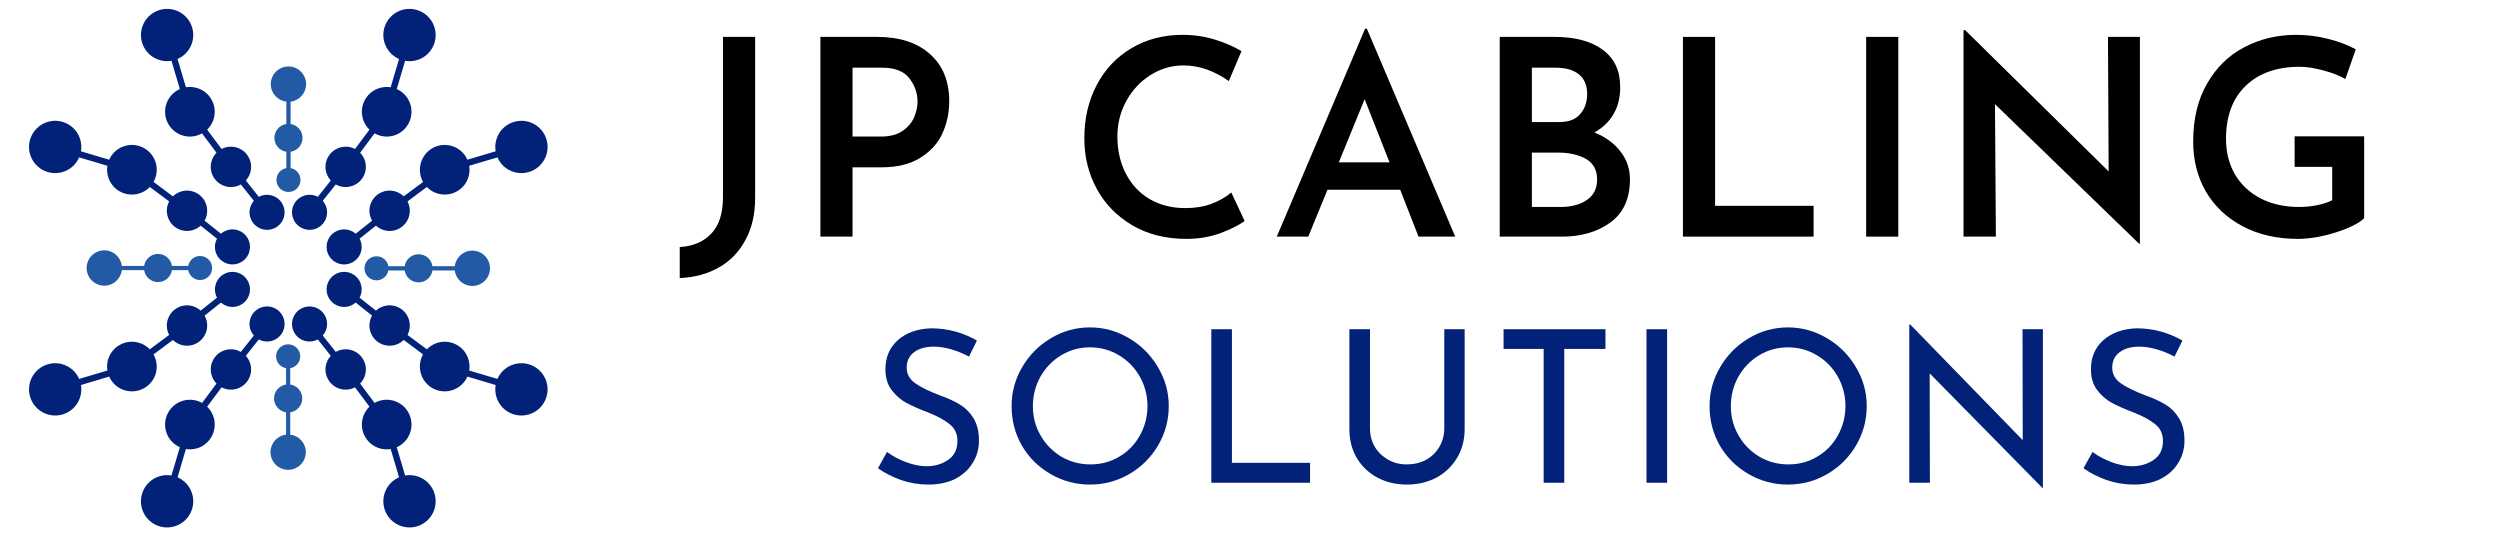 <?xml version="1.0" encoding="UTF-8"?>
<svg xmlns="http://www.w3.org/2000/svg" xmlns:xlink="http://www.w3.org/1999/xlink" width="230" zoomAndPan="magnify" viewBox="0 0 172.5 37.5" height="50" preserveAspectRatio="xMidYMid meet" version="1.0">
  <defs>
    <g></g>
    <clipPath id="1471526b1c">
      <path d="M 20 0 L 31 0 L 31 16 L 20 16 Z M 20 0 " clip-rule="nonzero"></path>
    </clipPath>
    <clipPath id="a7e4224914">
      <path d="M 19.895 -8.852 L 47.105 18.363 L 19.895 45.578 L -7.32 18.363 Z M 19.895 -8.852 " clip-rule="nonzero"></path>
    </clipPath>
    <clipPath id="ae4e1d81e4">
      <path d="M 19.895 -8.852 L 47.105 18.363 L 19.895 45.578 L -7.32 18.363 Z M 19.895 -8.852 " clip-rule="nonzero"></path>
    </clipPath>
    <clipPath id="ee2637c02e">
      <path d="M 22 8 L 38 8 L 38 19 L 22 19 Z M 22 8 " clip-rule="nonzero"></path>
    </clipPath>
    <clipPath id="fec52b4033">
      <path d="M 19.895 -8.852 L 47.105 18.363 L 19.895 45.578 L -7.32 18.363 Z M 19.895 -8.852 " clip-rule="nonzero"></path>
    </clipPath>
    <clipPath id="15d6f4fdcb">
      <path d="M 19.895 -8.852 L 47.105 18.363 L 19.895 45.578 L -7.32 18.363 Z M 19.895 -8.852 " clip-rule="nonzero"></path>
    </clipPath>
    <clipPath id="b8be5c555e">
      <path d="M 2 18 L 18 18 L 18 29 L 2 29 Z M 2 18 " clip-rule="nonzero"></path>
    </clipPath>
    <clipPath id="c491b639fa">
      <path d="M 19.895 -8.852 L 47.105 18.363 L 19.895 45.578 L -7.32 18.363 Z M 19.895 -8.852 " clip-rule="nonzero"></path>
    </clipPath>
    <clipPath id="842985ba85">
      <path d="M 19.895 -8.852 L 47.105 18.363 L 19.895 45.578 L -7.32 18.363 Z M 19.895 -8.852 " clip-rule="nonzero"></path>
    </clipPath>
    <clipPath id="6aa4ad89a9">
      <path d="M 9 21 L 20 21 L 20 37 L 9 37 Z M 9 21 " clip-rule="nonzero"></path>
    </clipPath>
    <clipPath id="a4a83764b6">
      <path d="M 19.895 -8.852 L 47.105 18.363 L 19.895 45.578 L -7.32 18.363 Z M 19.895 -8.852 " clip-rule="nonzero"></path>
    </clipPath>
    <clipPath id="c14b3c1125">
      <path d="M 19.895 -8.852 L 47.105 18.363 L 19.895 45.578 L -7.32 18.363 Z M 19.895 -8.852 " clip-rule="nonzero"></path>
    </clipPath>
    <clipPath id="5ddb4d2ca9">
      <path d="M 22 18 L 38 18 L 38 29 L 22 29 Z M 22 18 " clip-rule="nonzero"></path>
    </clipPath>
    <clipPath id="a14fd38086">
      <path d="M 19.895 -8.852 L 47.105 18.363 L 19.895 45.578 L -7.32 18.363 Z M 19.895 -8.852 " clip-rule="nonzero"></path>
    </clipPath>
    <clipPath id="64ec175e71">
      <path d="M 19.895 -8.852 L 47.105 18.363 L 19.895 45.578 L -7.32 18.363 Z M 19.895 -8.852 " clip-rule="nonzero"></path>
    </clipPath>
    <clipPath id="62c647c55d">
      <path d="M 20 21 L 31 21 L 31 37 L 20 37 Z M 20 21 " clip-rule="nonzero"></path>
    </clipPath>
    <clipPath id="044bc20261">
      <path d="M 19.895 -8.852 L 47.105 18.363 L 19.895 45.578 L -7.32 18.363 Z M 19.895 -8.852 " clip-rule="nonzero"></path>
    </clipPath>
    <clipPath id="e67838d51e">
      <path d="M 19.895 -8.852 L 47.105 18.363 L 19.895 45.578 L -7.32 18.363 Z M 19.895 -8.852 " clip-rule="nonzero"></path>
    </clipPath>
    <clipPath id="b37ae784f4">
      <path d="M 9 0 L 20 0 L 20 16 L 9 16 Z M 9 0 " clip-rule="nonzero"></path>
    </clipPath>
    <clipPath id="24eadb4b3e">
      <path d="M 19.895 -8.852 L 47.105 18.363 L 19.895 45.578 L -7.32 18.363 Z M 19.895 -8.852 " clip-rule="nonzero"></path>
    </clipPath>
    <clipPath id="5191dbd7ac">
      <path d="M 19.895 -8.852 L 47.105 18.363 L 19.895 45.578 L -7.32 18.363 Z M 19.895 -8.852 " clip-rule="nonzero"></path>
    </clipPath>
    <clipPath id="a773f63530">
      <path d="M 2 8 L 18 8 L 18 19 L 2 19 Z M 2 8 " clip-rule="nonzero"></path>
    </clipPath>
    <clipPath id="b8cc7c5444">
      <path d="M 19.895 -8.852 L 47.105 18.363 L 19.895 45.578 L -7.32 18.363 Z M 19.895 -8.852 " clip-rule="nonzero"></path>
    </clipPath>
    <clipPath id="02279e1c13">
      <path d="M 19.895 -8.852 L 47.105 18.363 L 19.895 45.578 L -7.32 18.363 Z M 19.895 -8.852 " clip-rule="nonzero"></path>
    </clipPath>
    <clipPath id="f79c7d3842">
      <path d="M 25 17 L 34 17 L 34 20 L 25 20 Z M 25 17 " clip-rule="nonzero"></path>
    </clipPath>
    <clipPath id="0609ae54fe">
      <path d="M 19.895 -8.852 L 47.105 18.363 L 19.895 45.578 L -7.32 18.363 Z M 19.895 -8.852 " clip-rule="nonzero"></path>
    </clipPath>
    <clipPath id="713d79cb17">
      <path d="M 19.895 -8.852 L 47.105 18.363 L 19.895 45.578 L -7.32 18.363 Z M 19.895 -8.852 " clip-rule="nonzero"></path>
    </clipPath>
    <clipPath id="02a4b25784">
      <path d="M 5 17 L 15 17 L 15 20 L 5 20 Z M 5 17 " clip-rule="nonzero"></path>
    </clipPath>
    <clipPath id="d87f665998">
      <path d="M 19.895 -8.852 L 47.105 18.363 L 19.895 45.578 L -7.32 18.363 Z M 19.895 -8.852 " clip-rule="nonzero"></path>
    </clipPath>
    <clipPath id="4423dfce4d">
      <path d="M 19.895 -8.852 L 47.105 18.363 L 19.895 45.578 L -7.32 18.363 Z M 19.895 -8.852 " clip-rule="nonzero"></path>
    </clipPath>
    <clipPath id="ce8ae24b4b">
      <path d="M 18 23 L 22 23 L 22 33 L 18 33 Z M 18 23 " clip-rule="nonzero"></path>
    </clipPath>
    <clipPath id="69bc4d799e">
      <path d="M 19.895 -8.852 L 47.105 18.363 L 19.895 45.578 L -7.32 18.363 Z M 19.895 -8.852 " clip-rule="nonzero"></path>
    </clipPath>
    <clipPath id="362b6d5083">
      <path d="M 19.895 -8.852 L 47.105 18.363 L 19.895 45.578 L -7.32 18.363 Z M 19.895 -8.852 " clip-rule="nonzero"></path>
    </clipPath>
    <clipPath id="20a5dfa589">
      <path d="M 18 4 L 22 4 L 22 14 L 18 14 Z M 18 4 " clip-rule="nonzero"></path>
    </clipPath>
    <clipPath id="3ea34b0e50">
      <path d="M 19.895 -8.852 L 47.105 18.363 L 19.895 45.578 L -7.32 18.363 Z M 19.895 -8.852 " clip-rule="nonzero"></path>
    </clipPath>
    <clipPath id="8d4825b129">
      <path d="M 19.895 -8.852 L 47.105 18.363 L 19.895 45.578 L -7.32 18.363 Z M 19.895 -8.852 " clip-rule="nonzero"></path>
    </clipPath>
  </defs>
  <g clip-path="url(#1471526b1c)">
    <g clip-path="url(#a7e4224914)">
      <g clip-path="url(#ae4e1d81e4)">
        <path fill="#022179" d="M 22.492 14.227 C 22.438 14.086 22.363 13.961 22.27 13.855 L 23.168 12.727 C 23.512 12.922 23.941 12.969 24.34 12.816 C 25.062 12.547 25.426 11.742 25.156 11.023 C 25.086 10.836 24.98 10.676 24.848 10.539 L 25.844 9.203 C 26.27 9.441 26.793 9.5 27.285 9.316 C 28.168 8.984 28.617 7.996 28.285 7.109 C 28.117 6.66 27.781 6.324 27.375 6.145 L 27.953 4.195 C 28.258 4.25 28.582 4.223 28.891 4.109 C 29.824 3.758 30.297 2.719 29.945 1.785 C 29.594 0.852 28.555 0.379 27.621 0.727 C 26.688 1.078 26.215 2.117 26.566 3.051 C 26.746 3.527 27.105 3.883 27.535 4.07 L 26.957 6.02 C 26.672 5.973 26.371 6 26.082 6.109 C 25.195 6.441 24.746 7.426 25.078 8.312 C 25.172 8.559 25.312 8.773 25.492 8.945 L 24.496 10.281 C 24.16 10.102 23.75 10.066 23.363 10.211 C 22.645 10.48 22.277 11.281 22.547 12.004 C 22.613 12.176 22.707 12.324 22.824 12.453 L 21.93 13.582 C 21.633 13.426 21.273 13.391 20.934 13.52 C 20.309 13.754 19.992 14.449 20.227 15.074 C 20.461 15.699 21.16 16.016 21.785 15.781 C 22.41 15.547 22.727 14.852 22.492 14.227 " fill-opacity="1" fill-rule="nonzero"></path>
      </g>
    </g>
  </g>
  <g clip-path="url(#ee2637c02e)">
    <g clip-path="url(#fec52b4033)">
      <g clip-path="url(#15d6f4fdcb)">
        <path fill="#022179" d="M 24.172 15.906 C 24.312 15.957 24.434 16.031 24.543 16.125 L 25.672 15.227 C 25.477 14.883 25.43 14.457 25.578 14.055 C 25.848 13.336 26.652 12.969 27.371 13.242 C 27.559 13.312 27.723 13.418 27.855 13.547 L 29.191 12.555 C 28.953 12.129 28.895 11.605 29.082 11.113 C 29.414 10.227 30.398 9.777 31.285 10.109 C 31.734 10.277 32.07 10.613 32.25 11.02 L 34.199 10.441 C 34.148 10.137 34.172 9.816 34.289 9.508 C 34.637 8.574 35.68 8.102 36.613 8.449 C 37.547 8.801 38.02 9.84 37.668 10.773 C 37.316 11.707 36.277 12.18 35.344 11.828 C 34.867 11.652 34.512 11.293 34.324 10.859 L 32.375 11.438 C 32.422 11.723 32.398 12.023 32.289 12.316 C 31.957 13.203 30.969 13.648 30.082 13.316 C 29.836 13.227 29.625 13.082 29.453 12.902 L 28.117 13.898 C 28.293 14.238 28.332 14.648 28.188 15.031 C 27.918 15.754 27.113 16.117 26.395 15.848 C 26.223 15.781 26.07 15.688 25.941 15.57 L 24.812 16.469 C 24.969 16.766 25.004 17.121 24.879 17.461 C 24.645 18.086 23.945 18.402 23.32 18.168 C 22.695 17.934 22.379 17.238 22.613 16.613 C 22.848 15.988 23.547 15.672 24.172 15.906 " fill-opacity="1" fill-rule="nonzero"></path>
      </g>
    </g>
  </g>
  <g clip-path="url(#b8be5c555e)">
    <g clip-path="url(#c491b639fa)">
      <g clip-path="url(#842985ba85)">
        <path fill="#022179" d="M 15.617 21.102 C 15.477 21.047 15.352 20.973 15.246 20.879 L 14.117 21.777 C 14.312 22.125 14.359 22.551 14.207 22.949 C 13.938 23.672 13.133 24.035 12.414 23.766 C 12.227 23.695 12.066 23.59 11.93 23.457 L 10.594 24.453 C 10.832 24.879 10.891 25.402 10.707 25.895 C 10.375 26.777 9.387 27.227 8.5 26.895 C 8.051 26.727 7.715 26.391 7.535 25.984 L 5.586 26.566 C 5.641 26.867 5.613 27.191 5.496 27.5 C 5.148 28.434 4.105 28.906 3.176 28.555 C 2.242 28.207 1.77 27.164 2.117 26.23 C 2.469 25.301 3.508 24.828 4.441 25.176 C 4.918 25.355 5.273 25.715 5.461 26.145 L 7.41 25.566 C 7.363 25.281 7.391 24.98 7.496 24.691 C 7.832 23.805 8.816 23.355 9.703 23.688 C 9.949 23.781 10.164 23.926 10.336 24.102 L 11.672 23.109 C 11.492 22.77 11.453 22.359 11.602 21.973 C 11.871 21.254 12.672 20.887 13.391 21.156 C 13.566 21.223 13.715 21.316 13.844 21.434 L 14.973 20.539 C 14.816 20.242 14.781 19.883 14.91 19.543 C 15.145 18.918 15.84 18.602 16.465 18.836 C 17.09 19.07 17.406 19.77 17.172 20.395 C 16.938 21.02 16.242 21.336 15.617 21.102 " fill-opacity="1" fill-rule="nonzero"></path>
      </g>
    </g>
  </g>
  <g clip-path="url(#6aa4ad89a9)">
    <g clip-path="url(#a4a83764b6)">
      <g clip-path="url(#c14b3c1125)">
        <path fill="#022179" d="M 17.293 22.781 C 17.348 22.922 17.422 23.043 17.516 23.152 L 16.617 24.281 C 16.273 24.086 15.848 24.039 15.445 24.188 C 14.727 24.457 14.359 25.262 14.633 25.98 C 14.699 26.168 14.809 26.332 14.938 26.465 L 13.945 27.801 C 13.52 27.562 12.996 27.508 12.504 27.691 C 11.617 28.023 11.168 29.012 11.5 29.895 C 11.668 30.344 12.004 30.68 12.41 30.859 L 11.832 32.809 C 11.527 32.758 11.207 32.781 10.895 32.898 C 9.965 33.25 9.492 34.289 9.84 35.223 C 10.191 36.156 11.23 36.629 12.164 36.277 C 13.098 35.926 13.57 34.887 13.219 33.953 C 13.039 33.477 12.684 33.121 12.25 32.934 L 12.828 30.984 C 13.113 31.031 13.414 31.008 13.707 30.898 C 14.59 30.566 15.039 29.578 14.707 28.691 C 14.613 28.445 14.473 28.234 14.293 28.062 L 15.289 26.727 C 15.629 26.902 16.035 26.941 16.422 26.797 C 17.145 26.527 17.508 25.723 17.238 25.004 C 17.172 24.832 17.078 24.68 16.961 24.551 L 17.859 23.422 C 18.152 23.578 18.512 23.613 18.852 23.488 C 19.477 23.254 19.793 22.555 19.559 21.93 C 19.324 21.305 18.629 20.988 18.004 21.223 C 17.375 21.457 17.059 22.156 17.293 22.781 " fill-opacity="1" fill-rule="nonzero"></path>
      </g>
    </g>
  </g>
  <g clip-path="url(#5ddb4d2ca9)">
    <g clip-path="url(#a14fd38086)">
      <g clip-path="url(#64ec175e71)">
        <path fill="#022179" d="M 24.172 21.102 C 24.312 21.047 24.434 20.973 24.543 20.879 L 25.672 21.777 C 25.477 22.125 25.43 22.551 25.578 22.949 C 25.848 23.672 26.652 24.035 27.371 23.766 C 27.559 23.695 27.723 23.59 27.855 23.457 L 29.191 24.453 C 28.953 24.879 28.895 25.402 29.082 25.895 C 29.414 26.781 30.398 27.227 31.285 26.895 C 31.734 26.727 32.07 26.391 32.25 25.984 L 34.199 26.566 C 34.148 26.867 34.172 27.191 34.289 27.5 C 34.637 28.434 35.68 28.906 36.613 28.555 C 37.547 28.207 38.016 27.164 37.668 26.23 C 37.316 25.301 36.277 24.828 35.344 25.176 C 34.867 25.355 34.512 25.715 34.324 26.145 L 32.375 25.566 C 32.422 25.281 32.398 24.98 32.289 24.691 C 31.957 23.805 30.969 23.355 30.082 23.688 C 29.836 23.781 29.625 23.926 29.453 24.102 L 28.117 23.109 C 28.293 22.77 28.332 22.359 28.188 21.973 C 27.918 21.254 27.113 20.887 26.395 21.156 C 26.223 21.223 26.07 21.316 25.941 21.434 L 24.812 20.539 C 24.969 20.242 25.004 19.883 24.879 19.543 C 24.645 18.918 23.945 18.602 23.32 18.836 C 22.695 19.07 22.379 19.77 22.613 20.395 C 22.848 21.02 23.547 21.336 24.172 21.102 " fill-opacity="1" fill-rule="nonzero"></path>
      </g>
    </g>
  </g>
  <g clip-path="url(#62c647c55d)">
    <g clip-path="url(#044bc20261)">
      <g clip-path="url(#e67838d51e)">
        <path fill="#022179" d="M 22.492 22.781 C 22.438 22.922 22.363 23.043 22.27 23.152 L 23.168 24.281 C 23.516 24.086 23.941 24.039 24.34 24.188 C 25.062 24.457 25.426 25.262 25.156 25.98 C 25.086 26.168 24.98 26.332 24.848 26.465 L 25.844 27.801 C 26.27 27.562 26.793 27.508 27.285 27.691 C 28.168 28.023 28.617 29.012 28.285 29.895 C 28.117 30.344 27.781 30.68 27.375 30.859 L 27.953 32.809 C 28.258 32.758 28.582 32.781 28.891 32.898 C 29.824 33.25 30.297 34.289 29.945 35.223 C 29.594 36.156 28.555 36.629 27.621 36.277 C 26.688 35.926 26.215 34.887 26.566 33.953 C 26.746 33.477 27.105 33.121 27.535 32.934 L 26.957 30.984 C 26.672 31.031 26.371 31.008 26.082 30.898 C 25.195 30.566 24.746 29.578 25.078 28.691 C 25.172 28.445 25.312 28.234 25.492 28.062 L 24.496 26.727 C 24.16 26.902 23.75 26.941 23.363 26.797 C 22.645 26.527 22.277 25.723 22.547 25.004 C 22.613 24.832 22.707 24.68 22.824 24.551 L 21.93 23.422 C 21.633 23.578 21.273 23.613 20.934 23.488 C 20.309 23.254 19.992 22.555 20.227 21.93 C 20.461 21.305 21.16 20.988 21.785 21.223 C 22.41 21.457 22.727 22.156 22.492 22.781 " fill-opacity="1" fill-rule="nonzero"></path>
      </g>
    </g>
  </g>
  <g clip-path="url(#b37ae784f4)">
    <g clip-path="url(#24eadb4b3e)">
      <g clip-path="url(#5191dbd7ac)">
        <path fill="#022179" d="M 17.297 14.227 C 17.348 14.086 17.422 13.961 17.516 13.855 L 16.617 12.727 C 16.273 12.922 15.848 12.969 15.445 12.816 C 14.727 12.547 14.359 11.742 14.633 11.023 C 14.699 10.836 14.809 10.676 14.938 10.539 L 13.941 9.203 C 13.52 9.441 12.996 9.5 12.504 9.316 C 11.617 8.984 11.168 7.996 11.5 7.109 C 11.668 6.66 12.004 6.324 12.41 6.145 L 11.832 4.195 C 11.527 4.25 11.207 4.223 10.895 4.105 C 9.965 3.758 9.492 2.719 9.84 1.785 C 10.191 0.852 11.23 0.379 12.164 0.727 C 13.098 1.078 13.57 2.117 13.219 3.051 C 13.039 3.527 12.684 3.883 12.25 4.07 L 12.828 6.02 C 13.113 5.973 13.414 6 13.707 6.109 C 14.59 6.441 15.039 7.426 14.707 8.312 C 14.617 8.559 14.473 8.773 14.293 8.945 L 15.289 10.281 C 15.629 10.102 16.039 10.066 16.422 10.211 C 17.145 10.48 17.508 11.281 17.238 12.004 C 17.172 12.176 17.078 12.324 16.961 12.453 L 17.859 13.582 C 18.152 13.426 18.512 13.391 18.852 13.52 C 19.477 13.754 19.793 14.449 19.559 15.074 C 19.324 15.699 18.629 16.016 18.004 15.781 C 17.379 15.547 17.059 14.852 17.297 14.227 " fill-opacity="1" fill-rule="nonzero"></path>
      </g>
    </g>
  </g>
  <g clip-path="url(#a773f63530)">
    <g clip-path="url(#b8cc7c5444)">
      <g clip-path="url(#02279e1c13)">
        <path fill="#022179" d="M 15.617 15.906 C 15.477 15.957 15.352 16.031 15.246 16.125 L 14.117 15.227 C 14.312 14.883 14.355 14.457 14.207 14.055 C 13.938 13.336 13.133 12.969 12.414 13.242 C 12.227 13.312 12.066 13.418 11.93 13.547 L 10.594 12.555 C 10.832 12.129 10.891 11.605 10.707 11.113 C 10.375 10.227 9.387 9.777 8.5 10.109 C 8.051 10.277 7.715 10.613 7.535 11.02 L 5.586 10.441 C 5.641 10.137 5.613 9.816 5.496 9.504 C 5.148 8.574 4.105 8.102 3.176 8.449 C 2.242 8.801 1.77 9.84 2.117 10.773 C 2.469 11.707 3.508 12.18 4.441 11.828 C 4.918 11.652 5.273 11.293 5.461 10.859 L 7.41 11.438 C 7.363 11.723 7.391 12.023 7.5 12.316 C 7.828 13.203 8.816 13.648 9.703 13.316 C 9.949 13.227 10.164 13.082 10.336 12.902 L 11.672 13.898 C 11.492 14.238 11.457 14.648 11.602 15.031 C 11.871 15.754 12.672 16.117 13.391 15.848 C 13.566 15.781 13.715 15.688 13.844 15.57 L 14.973 16.469 C 14.816 16.766 14.781 17.121 14.906 17.461 C 15.145 18.086 15.84 18.402 16.465 18.168 C 17.09 17.934 17.406 17.238 17.172 16.613 C 16.938 15.988 16.242 15.668 15.617 15.906 " fill-opacity="1" fill-rule="nonzero"></path>
      </g>
    </g>
  </g>
  <g clip-path="url(#f79c7d3842)">
    <g clip-path="url(#0609ae54fe)">
      <g clip-path="url(#713d79cb17)">
        <path fill="#225aa5" d="M 28.883 19.484 C 29.367 19.484 29.77 19.125 29.84 18.66 L 31.379 18.66 C 31.453 19.262 31.965 19.73 32.59 19.73 C 33.262 19.73 33.809 19.188 33.809 18.512 C 33.809 17.84 33.262 17.293 32.59 17.293 C 31.965 17.293 31.453 17.762 31.383 18.367 L 29.84 18.367 C 29.77 17.898 29.367 17.543 28.883 17.543 C 28.395 17.543 27.992 17.898 27.922 18.367 L 26.797 18.367 C 26.727 17.977 26.391 17.684 25.98 17.684 C 25.523 17.684 25.148 18.055 25.148 18.512 C 25.148 18.973 25.523 19.344 25.98 19.344 C 26.391 19.344 26.727 19.047 26.797 18.66 L 27.922 18.66 C 27.992 19.125 28.395 19.484 28.883 19.484 " fill-opacity="1" fill-rule="nonzero"></path>
      </g>
    </g>
  </g>
  <g clip-path="url(#02a4b25784)">
    <g clip-path="url(#d87f665998)">
      <g clip-path="url(#4423dfce4d)">
        <path fill="#225aa5" d="M 10.906 19.465 C 10.418 19.465 10.016 19.105 9.945 18.637 L 8.406 18.637 C 8.332 19.242 7.82 19.711 7.195 19.711 C 6.523 19.711 5.977 19.164 5.977 18.492 C 5.977 17.82 6.523 17.273 7.195 17.273 C 7.82 17.273 8.332 17.742 8.406 18.348 L 9.945 18.348 C 10.016 17.879 10.418 17.52 10.906 17.52 C 11.391 17.52 11.793 17.879 11.863 18.348 L 12.988 18.348 C 13.059 17.957 13.398 17.66 13.805 17.664 C 14.266 17.664 14.637 18.035 14.637 18.492 C 14.637 18.953 14.266 19.324 13.805 19.324 C 13.398 19.324 13.059 19.027 12.988 18.637 L 11.863 18.637 C 11.793 19.105 11.391 19.465 10.906 19.465 " fill-opacity="1" fill-rule="nonzero"></path>
      </g>
    </g>
  </g>
  <g clip-path="url(#ce8ae24b4b)">
    <g clip-path="url(#69bc4d799e)">
      <g clip-path="url(#362b6d5083)">
        <path fill="#225aa5" d="M 18.91 27.492 C 18.91 27.977 19.27 28.379 19.738 28.449 L 19.738 29.992 C 19.133 30.062 18.664 30.578 18.664 31.199 C 18.664 31.875 19.211 32.418 19.883 32.418 C 20.555 32.418 21.102 31.871 21.102 31.199 C 21.102 30.578 20.633 30.062 20.027 29.992 L 20.027 28.449 C 20.496 28.379 20.855 27.977 20.855 27.492 C 20.855 27.004 20.496 26.602 20.027 26.531 L 20.027 25.406 C 20.418 25.336 20.715 25 20.715 24.59 C 20.715 24.133 20.34 23.758 19.883 23.758 C 19.426 23.758 19.051 24.133 19.051 24.59 C 19.051 25 19.348 25.336 19.738 25.406 L 19.738 26.531 C 19.27 26.602 18.91 27.004 18.91 27.492 " fill-opacity="1" fill-rule="nonzero"></path>
      </g>
    </g>
  </g>
  <g clip-path="url(#20a5dfa589)">
    <g clip-path="url(#3ea34b0e50)">
      <g clip-path="url(#8d4825b129)">
        <path fill="#225aa5" d="M 18.934 9.516 C 18.934 9.027 19.289 8.625 19.758 8.555 L 19.758 7.016 C 19.152 6.941 18.684 6.43 18.684 5.805 C 18.684 5.133 19.23 4.586 19.902 4.586 C 20.578 4.586 21.121 5.133 21.121 5.805 C 21.121 6.43 20.652 6.941 20.051 7.016 L 20.051 8.555 C 20.516 8.625 20.875 9.027 20.875 9.516 C 20.875 10 20.516 10.402 20.051 10.473 L 20.051 11.598 C 20.438 11.668 20.734 12.008 20.734 12.414 C 20.734 12.875 20.363 13.246 19.902 13.246 C 19.445 13.246 19.074 12.875 19.074 12.414 C 19.074 12.008 19.367 11.668 19.758 11.598 L 19.758 10.473 C 19.289 10.402 18.934 10 18.934 9.516 " fill-opacity="1" fill-rule="nonzero"></path>
      </g>
    </g>
  </g>
  <g fill="#000000" fill-opacity="1">
    <g transform="translate(46.824, 16.327)">
      <g>
        <path d="M 5.281 -2.672 C 5.281 -1.547 5.055 -0.578 4.609 0.234 C 4.172 1.055 3.562 1.688 2.781 2.125 C 2 2.57 1.098 2.816 0.078 2.859 L 0.078 0.719 C 0.992 0.664 1.719 0.359 2.25 -0.203 C 2.789 -0.766 3.062 -1.602 3.062 -2.719 L 3.062 -13.781 L 5.281 -13.781 Z M 5.281 -2.672 "></path>
      </g>
    </g>
  </g>
  <g fill="#000000" fill-opacity="1">
    <g transform="translate(54.716, 16.327)">
      <g>
        <path d="M 5.797 -13.781 C 7.359 -13.781 8.578 -13.383 9.453 -12.594 C 10.336 -11.812 10.781 -10.727 10.781 -9.344 C 10.781 -8.551 10.625 -7.812 10.312 -7.125 C 10 -6.438 9.488 -5.875 8.781 -5.438 C 8.082 -5 7.188 -4.781 6.094 -4.781 L 4.109 -4.781 L 4.109 0 L 1.891 0 L 1.891 -13.781 Z M 6.094 -6.906 C 6.695 -6.906 7.188 -7.035 7.562 -7.297 C 7.938 -7.555 8.203 -7.867 8.359 -8.234 C 8.516 -8.609 8.594 -8.969 8.594 -9.312 C 8.594 -9.895 8.406 -10.43 8.031 -10.922 C 7.656 -11.41 7.031 -11.656 6.156 -11.656 L 4.109 -11.656 L 4.109 -6.906 Z M 6.094 -6.906 "></path>
      </g>
    </g>
  </g>
  <g fill="#000000" fill-opacity="1">
    <g transform="translate(66.997, 16.327)">
      <g></g>
    </g>
  </g>
  <g fill="#000000" fill-opacity="1">
    <g transform="translate(73.772, 16.327)">
      <g>
        <path d="M 12.109 -1.078 C 11.703 -0.785 11.141 -0.504 10.422 -0.234 C 9.711 0.023 8.938 0.156 8.094 0.156 C 6.664 0.156 5.422 -0.156 4.359 -0.781 C 3.297 -1.406 2.477 -2.242 1.906 -3.297 C 1.332 -4.348 1.047 -5.508 1.047 -6.781 C 1.047 -8.156 1.332 -9.383 1.906 -10.469 C 2.477 -11.551 3.273 -12.395 4.297 -13 C 5.328 -13.613 6.5 -13.922 7.812 -13.922 C 8.625 -13.922 9.375 -13.812 10.062 -13.594 C 10.75 -13.383 11.359 -13.117 11.891 -12.797 L 11.016 -10.734 C 9.992 -11.453 8.953 -11.812 7.891 -11.812 C 7.078 -11.812 6.32 -11.594 5.625 -11.156 C 4.926 -10.719 4.367 -10.125 3.953 -9.375 C 3.535 -8.625 3.328 -7.801 3.328 -6.906 C 3.328 -5.957 3.52 -5.109 3.906 -4.359 C 4.289 -3.609 4.836 -3.02 5.547 -2.594 C 6.266 -2.176 7.086 -1.969 8.016 -1.969 C 8.691 -1.969 9.297 -2.066 9.828 -2.266 C 10.367 -2.473 10.82 -2.734 11.188 -3.047 Z M 12.109 -1.078 "></path>
      </g>
    </g>
  </g>
  <g fill="#000000" fill-opacity="1">
    <g transform="translate(87.644, 16.327)">
      <g>
        <path d="M 8.969 -3.234 L 3.953 -3.234 L 2.625 0 L 0.453 0 L 6.547 -14.344 L 6.672 -14.344 L 12.766 0 L 10.234 0 Z M 8.234 -5.125 L 6.516 -9.484 L 4.734 -5.125 Z M 8.234 -5.125 "></path>
      </g>
    </g>
  </g>
  <g fill="#000000" fill-opacity="1">
    <g transform="translate(101.591, 16.327)">
      <g>
        <path d="M 8.422 -7.188 C 9.191 -6.875 9.789 -6.438 10.219 -5.875 C 10.656 -5.32 10.875 -4.68 10.875 -3.953 C 10.875 -2.617 10.422 -1.625 9.516 -0.969 C 8.617 -0.32 7.508 0 6.188 0 L 1.891 0 L 1.891 -13.781 L 5.656 -13.781 C 7.094 -13.781 8.207 -13.484 9 -12.891 C 9.801 -12.305 10.203 -11.445 10.203 -10.312 C 10.203 -9.594 10.047 -8.969 9.734 -8.438 C 9.422 -7.914 8.984 -7.5 8.422 -7.188 Z M 4.109 -7.906 L 6.016 -7.906 C 6.648 -7.906 7.125 -8.086 7.438 -8.453 C 7.758 -8.816 7.922 -9.281 7.922 -9.844 C 7.922 -10.445 7.727 -10.898 7.344 -11.203 C 6.969 -11.504 6.438 -11.656 5.75 -11.656 L 4.109 -11.656 Z M 6.094 -2.047 C 6.832 -2.047 7.438 -2.207 7.906 -2.531 C 8.375 -2.852 8.609 -3.32 8.609 -3.938 C 8.609 -4.594 8.352 -5.066 7.844 -5.359 C 7.332 -5.648 6.695 -5.797 5.938 -5.797 L 4.109 -5.797 L 4.109 -2.047 Z M 6.094 -2.047 "></path>
      </g>
    </g>
  </g>
  <g fill="#000000" fill-opacity="1">
    <g transform="translate(114.232, 16.327)">
      <g>
        <path d="M 4.109 -13.781 L 4.109 -2.125 L 10.906 -2.125 L 10.906 0 L 1.891 0 L 1.891 -13.781 Z M 4.109 -13.781 "></path>
      </g>
    </g>
  </g>
  <g fill="#000000" fill-opacity="1">
    <g transform="translate(126.873, 16.327)">
      <g>
        <path d="M 4.109 -13.781 L 4.109 0 L 1.891 0 L 1.891 -13.781 Z M 4.109 -13.781 "></path>
      </g>
    </g>
  </g>
  <g fill="#000000" fill-opacity="1">
    <g transform="translate(133.591, 16.327)">
      <g>
        <path d="M 14.062 -13.781 L 14.062 0.484 L 14 0.484 L 4.062 -9.141 L 4.125 0 L 1.891 0 L 1.891 -14.25 L 2 -14.25 L 11.906 -4.5 L 11.859 -13.781 Z M 14.062 -13.781 "></path>
      </g>
    </g>
  </g>
  <g fill="#000000" fill-opacity="1">
    <g transform="translate(150.282, 16.327)">
      <g>
        <path d="M 12.844 -1.266 C 12.469 -0.91 11.805 -0.582 10.859 -0.281 C 9.922 0.008 9.062 0.156 8.281 0.156 C 6.832 0.156 5.555 -0.133 4.453 -0.719 C 3.359 -1.301 2.516 -2.098 1.922 -3.109 C 1.336 -4.129 1.047 -5.281 1.047 -6.562 C 1.047 -8.113 1.363 -9.441 2 -10.547 C 2.633 -11.66 3.488 -12.5 4.562 -13.062 C 5.645 -13.633 6.832 -13.922 8.125 -13.922 C 8.914 -13.922 9.664 -13.828 10.375 -13.641 C 11.094 -13.461 11.723 -13.223 12.266 -12.922 L 11.547 -10.875 C 11.16 -11.102 10.656 -11.301 10.031 -11.469 C 9.406 -11.633 8.863 -11.719 8.406 -11.719 C 6.82 -11.719 5.578 -11.281 4.672 -10.406 C 3.766 -9.531 3.312 -8.312 3.312 -6.75 C 3.312 -5.82 3.52 -5 3.938 -4.281 C 4.363 -3.57 4.957 -3.02 5.719 -2.625 C 6.488 -2.238 7.363 -2.047 8.344 -2.047 C 8.781 -2.047 9.203 -2.086 9.609 -2.172 C 10.016 -2.254 10.359 -2.367 10.641 -2.516 L 10.641 -4.812 L 8.047 -4.812 L 8.047 -6.922 L 12.844 -6.922 Z M 12.844 -1.266 "></path>
      </g>
    </g>
  </g>
  <g fill="#022179" fill-opacity="1">
    <g transform="translate(59.86, 33.31)">
      <g>
        <path d="M 7 -8.703 C 6.625 -8.91 6.219 -9.078 5.781 -9.203 C 5.352 -9.328 4.953 -9.391 4.578 -9.391 C 3.992 -9.391 3.535 -9.258 3.203 -9 C 2.867 -8.75 2.703 -8.395 2.703 -7.938 C 2.703 -7.5 2.898 -7.141 3.297 -6.859 C 3.691 -6.586 4.254 -6.312 4.984 -6.031 C 5.523 -5.844 5.984 -5.633 6.359 -5.406 C 6.742 -5.176 7.062 -4.859 7.312 -4.453 C 7.562 -4.047 7.688 -3.531 7.688 -2.906 C 7.688 -2.332 7.539 -1.816 7.25 -1.359 C 6.969 -0.898 6.566 -0.535 6.047 -0.266 C 5.523 -0.004 4.91 0.125 4.203 0.125 C 3.547 0.125 2.914 0.02 2.312 -0.188 C 1.707 -0.406 1.176 -0.676 0.719 -1 L 1.344 -2.125 C 1.707 -1.852 2.145 -1.617 2.656 -1.422 C 3.164 -1.234 3.641 -1.141 4.078 -1.141 C 4.641 -1.141 5.133 -1.285 5.562 -1.578 C 5.988 -1.867 6.203 -2.305 6.203 -2.891 C 6.203 -3.379 6.02 -3.766 5.656 -4.047 C 5.301 -4.336 4.801 -4.609 4.156 -4.859 C 3.562 -5.086 3.066 -5.305 2.672 -5.516 C 2.273 -5.734 1.938 -6.031 1.656 -6.406 C 1.375 -6.781 1.234 -7.254 1.234 -7.828 C 1.234 -8.66 1.52 -9.332 2.094 -9.844 C 2.676 -10.352 3.438 -10.625 4.375 -10.656 C 5.508 -10.656 6.566 -10.375 7.547 -9.812 Z M 7 -8.703 "></path>
      </g>
    </g>
  </g>
  <g fill="#022179" fill-opacity="1">
    <g transform="translate(68.941, 33.31)">
      <g>
        <path d="M 0.859 -5.297 C 0.859 -6.254 1.102 -7.148 1.594 -7.984 C 2.082 -8.816 2.738 -9.477 3.562 -9.969 C 4.395 -10.469 5.297 -10.719 6.266 -10.719 C 7.234 -10.719 8.133 -10.469 8.969 -9.969 C 9.801 -9.477 10.461 -8.816 10.953 -7.984 C 11.453 -7.148 11.703 -6.254 11.703 -5.297 C 11.703 -4.316 11.457 -3.41 10.969 -2.578 C 10.477 -1.742 9.812 -1.082 8.969 -0.594 C 8.133 -0.113 7.234 0.125 6.266 0.125 C 5.297 0.125 4.395 -0.113 3.562 -0.594 C 2.727 -1.07 2.066 -1.723 1.578 -2.547 C 1.098 -3.379 0.859 -4.297 0.859 -5.297 Z M 2.328 -5.281 C 2.328 -4.551 2.504 -3.879 2.859 -3.266 C 3.211 -2.648 3.691 -2.16 4.297 -1.797 C 4.91 -1.441 5.578 -1.266 6.297 -1.266 C 7.023 -1.266 7.688 -1.441 8.281 -1.797 C 8.883 -2.148 9.359 -2.633 9.703 -3.25 C 10.055 -3.875 10.234 -4.555 10.234 -5.297 C 10.234 -6.023 10.055 -6.703 9.703 -7.328 C 9.348 -7.953 8.867 -8.441 8.266 -8.797 C 7.66 -9.16 6.992 -9.344 6.266 -9.344 C 5.547 -9.344 4.883 -9.16 4.281 -8.797 C 3.676 -8.43 3.195 -7.938 2.844 -7.312 C 2.5 -6.688 2.328 -6.008 2.328 -5.281 Z M 2.328 -5.281 "></path>
      </g>
    </g>
  </g>
  <g fill="#022179" fill-opacity="1">
    <g transform="translate(82.05, 33.31)">
      <g>
        <path d="M 2.953 -10.594 L 2.953 -1.375 L 8.344 -1.375 L 8.344 0 L 1.531 0 L 1.531 -10.594 Z M 2.953 -10.594 "></path>
      </g>
    </g>
  </g>
  <g fill="#022179" fill-opacity="1">
    <g transform="translate(91.717, 33.31)">
      <g>
        <path d="M 2.812 -3.75 C 2.812 -3.281 2.922 -2.859 3.141 -2.484 C 3.367 -2.109 3.676 -1.812 4.062 -1.594 C 4.445 -1.375 4.875 -1.266 5.344 -1.266 C 5.832 -1.266 6.273 -1.367 6.672 -1.578 C 7.066 -1.797 7.375 -2.094 7.594 -2.469 C 7.82 -2.852 7.938 -3.281 7.938 -3.75 L 7.938 -10.594 L 9.344 -10.594 L 9.344 -3.703 C 9.344 -2.953 9.164 -2.285 8.812 -1.703 C 8.457 -1.117 7.977 -0.664 7.375 -0.344 C 6.77 -0.031 6.094 0.125 5.344 0.125 C 4.613 0.125 3.945 -0.031 3.344 -0.344 C 2.738 -0.664 2.258 -1.117 1.906 -1.703 C 1.562 -2.285 1.391 -2.953 1.391 -3.703 L 1.391 -10.594 L 2.812 -10.594 Z M 2.812 -3.75 "></path>
      </g>
    </g>
  </g>
  <g fill="#022179" fill-opacity="1">
    <g transform="translate(102.996, 33.31)">
      <g>
        <path d="M 7.781 -10.594 L 7.781 -9.234 L 4.938 -9.234 L 4.938 0 L 3.516 0 L 3.516 -9.234 L 0.75 -9.234 L 0.75 -10.594 Z M 7.781 -10.594 "></path>
      </g>
    </g>
  </g>
  <g fill="#022179" fill-opacity="1">
    <g transform="translate(112.077, 33.31)">
      <g>
        <path d="M 2.953 -10.594 L 2.953 0 L 1.531 0 L 1.531 -10.594 Z M 2.953 -10.594 "></path>
      </g>
    </g>
  </g>
  <g fill="#022179" fill-opacity="1">
    <g transform="translate(117.101, 33.31)">
      <g>
        <path d="M 0.859 -5.297 C 0.859 -6.254 1.102 -7.148 1.594 -7.984 C 2.082 -8.816 2.738 -9.477 3.562 -9.969 C 4.395 -10.469 5.297 -10.719 6.266 -10.719 C 7.234 -10.719 8.133 -10.469 8.969 -9.969 C 9.801 -9.477 10.461 -8.816 10.953 -7.984 C 11.453 -7.148 11.703 -6.254 11.703 -5.297 C 11.703 -4.316 11.457 -3.41 10.969 -2.578 C 10.477 -1.742 9.812 -1.082 8.969 -0.594 C 8.133 -0.113 7.234 0.125 6.266 0.125 C 5.297 0.125 4.395 -0.113 3.562 -0.594 C 2.727 -1.07 2.066 -1.723 1.578 -2.547 C 1.098 -3.379 0.859 -4.297 0.859 -5.297 Z M 2.328 -5.281 C 2.328 -4.551 2.504 -3.879 2.859 -3.266 C 3.211 -2.648 3.691 -2.16 4.297 -1.797 C 4.91 -1.441 5.578 -1.266 6.297 -1.266 C 7.023 -1.266 7.688 -1.441 8.281 -1.797 C 8.883 -2.148 9.359 -2.633 9.703 -3.25 C 10.055 -3.875 10.234 -4.555 10.234 -5.297 C 10.234 -6.023 10.055 -6.703 9.703 -7.328 C 9.348 -7.953 8.867 -8.441 8.266 -8.797 C 7.66 -9.16 6.992 -9.344 6.266 -9.344 C 5.547 -9.344 4.883 -9.16 4.281 -8.797 C 3.676 -8.43 3.195 -7.938 2.844 -7.312 C 2.5 -6.688 2.328 -6.008 2.328 -5.281 Z M 2.328 -5.281 "></path>
      </g>
    </g>
  </g>
  <g fill="#022179" fill-opacity="1">
    <g transform="translate(130.21, 33.31)">
      <g>
        <path d="M 10.75 -10.594 L 10.75 0.359 L 10.719 0.359 L 2.938 -7.547 L 2.953 0 L 1.531 0 L 1.531 -10.922 L 1.594 -10.922 L 9.359 -2.938 L 9.344 -10.594 Z M 10.75 -10.594 "></path>
      </g>
    </g>
  </g>
  <g fill="#022179" fill-opacity="1">
    <g transform="translate(143.041, 33.31)">
      <g>
        <path d="M 7 -8.703 C 6.625 -8.91 6.219 -9.078 5.781 -9.203 C 5.352 -9.328 4.953 -9.391 4.578 -9.391 C 3.992 -9.391 3.535 -9.258 3.203 -9 C 2.867 -8.75 2.703 -8.395 2.703 -7.938 C 2.703 -7.5 2.898 -7.141 3.297 -6.859 C 3.691 -6.586 4.254 -6.312 4.984 -6.031 C 5.523 -5.844 5.984 -5.633 6.359 -5.406 C 6.742 -5.176 7.062 -4.859 7.312 -4.453 C 7.562 -4.047 7.688 -3.531 7.688 -2.906 C 7.688 -2.332 7.539 -1.816 7.25 -1.359 C 6.969 -0.898 6.566 -0.535 6.047 -0.266 C 5.523 -0.004 4.91 0.125 4.203 0.125 C 3.547 0.125 2.914 0.02 2.312 -0.188 C 1.707 -0.406 1.176 -0.676 0.719 -1 L 1.344 -2.125 C 1.707 -1.852 2.145 -1.617 2.656 -1.422 C 3.164 -1.234 3.641 -1.141 4.078 -1.141 C 4.641 -1.141 5.133 -1.285 5.562 -1.578 C 5.988 -1.867 6.203 -2.305 6.203 -2.891 C 6.203 -3.379 6.02 -3.766 5.656 -4.047 C 5.301 -4.336 4.801 -4.609 4.156 -4.859 C 3.562 -5.086 3.066 -5.305 2.672 -5.516 C 2.273 -5.734 1.938 -6.031 1.656 -6.406 C 1.375 -6.781 1.234 -7.254 1.234 -7.828 C 1.234 -8.66 1.52 -9.332 2.094 -9.844 C 2.676 -10.352 3.438 -10.625 4.375 -10.656 C 5.508 -10.656 6.566 -10.375 7.547 -9.812 Z M 7 -8.703 "></path>
      </g>
    </g>
  </g>
</svg>
